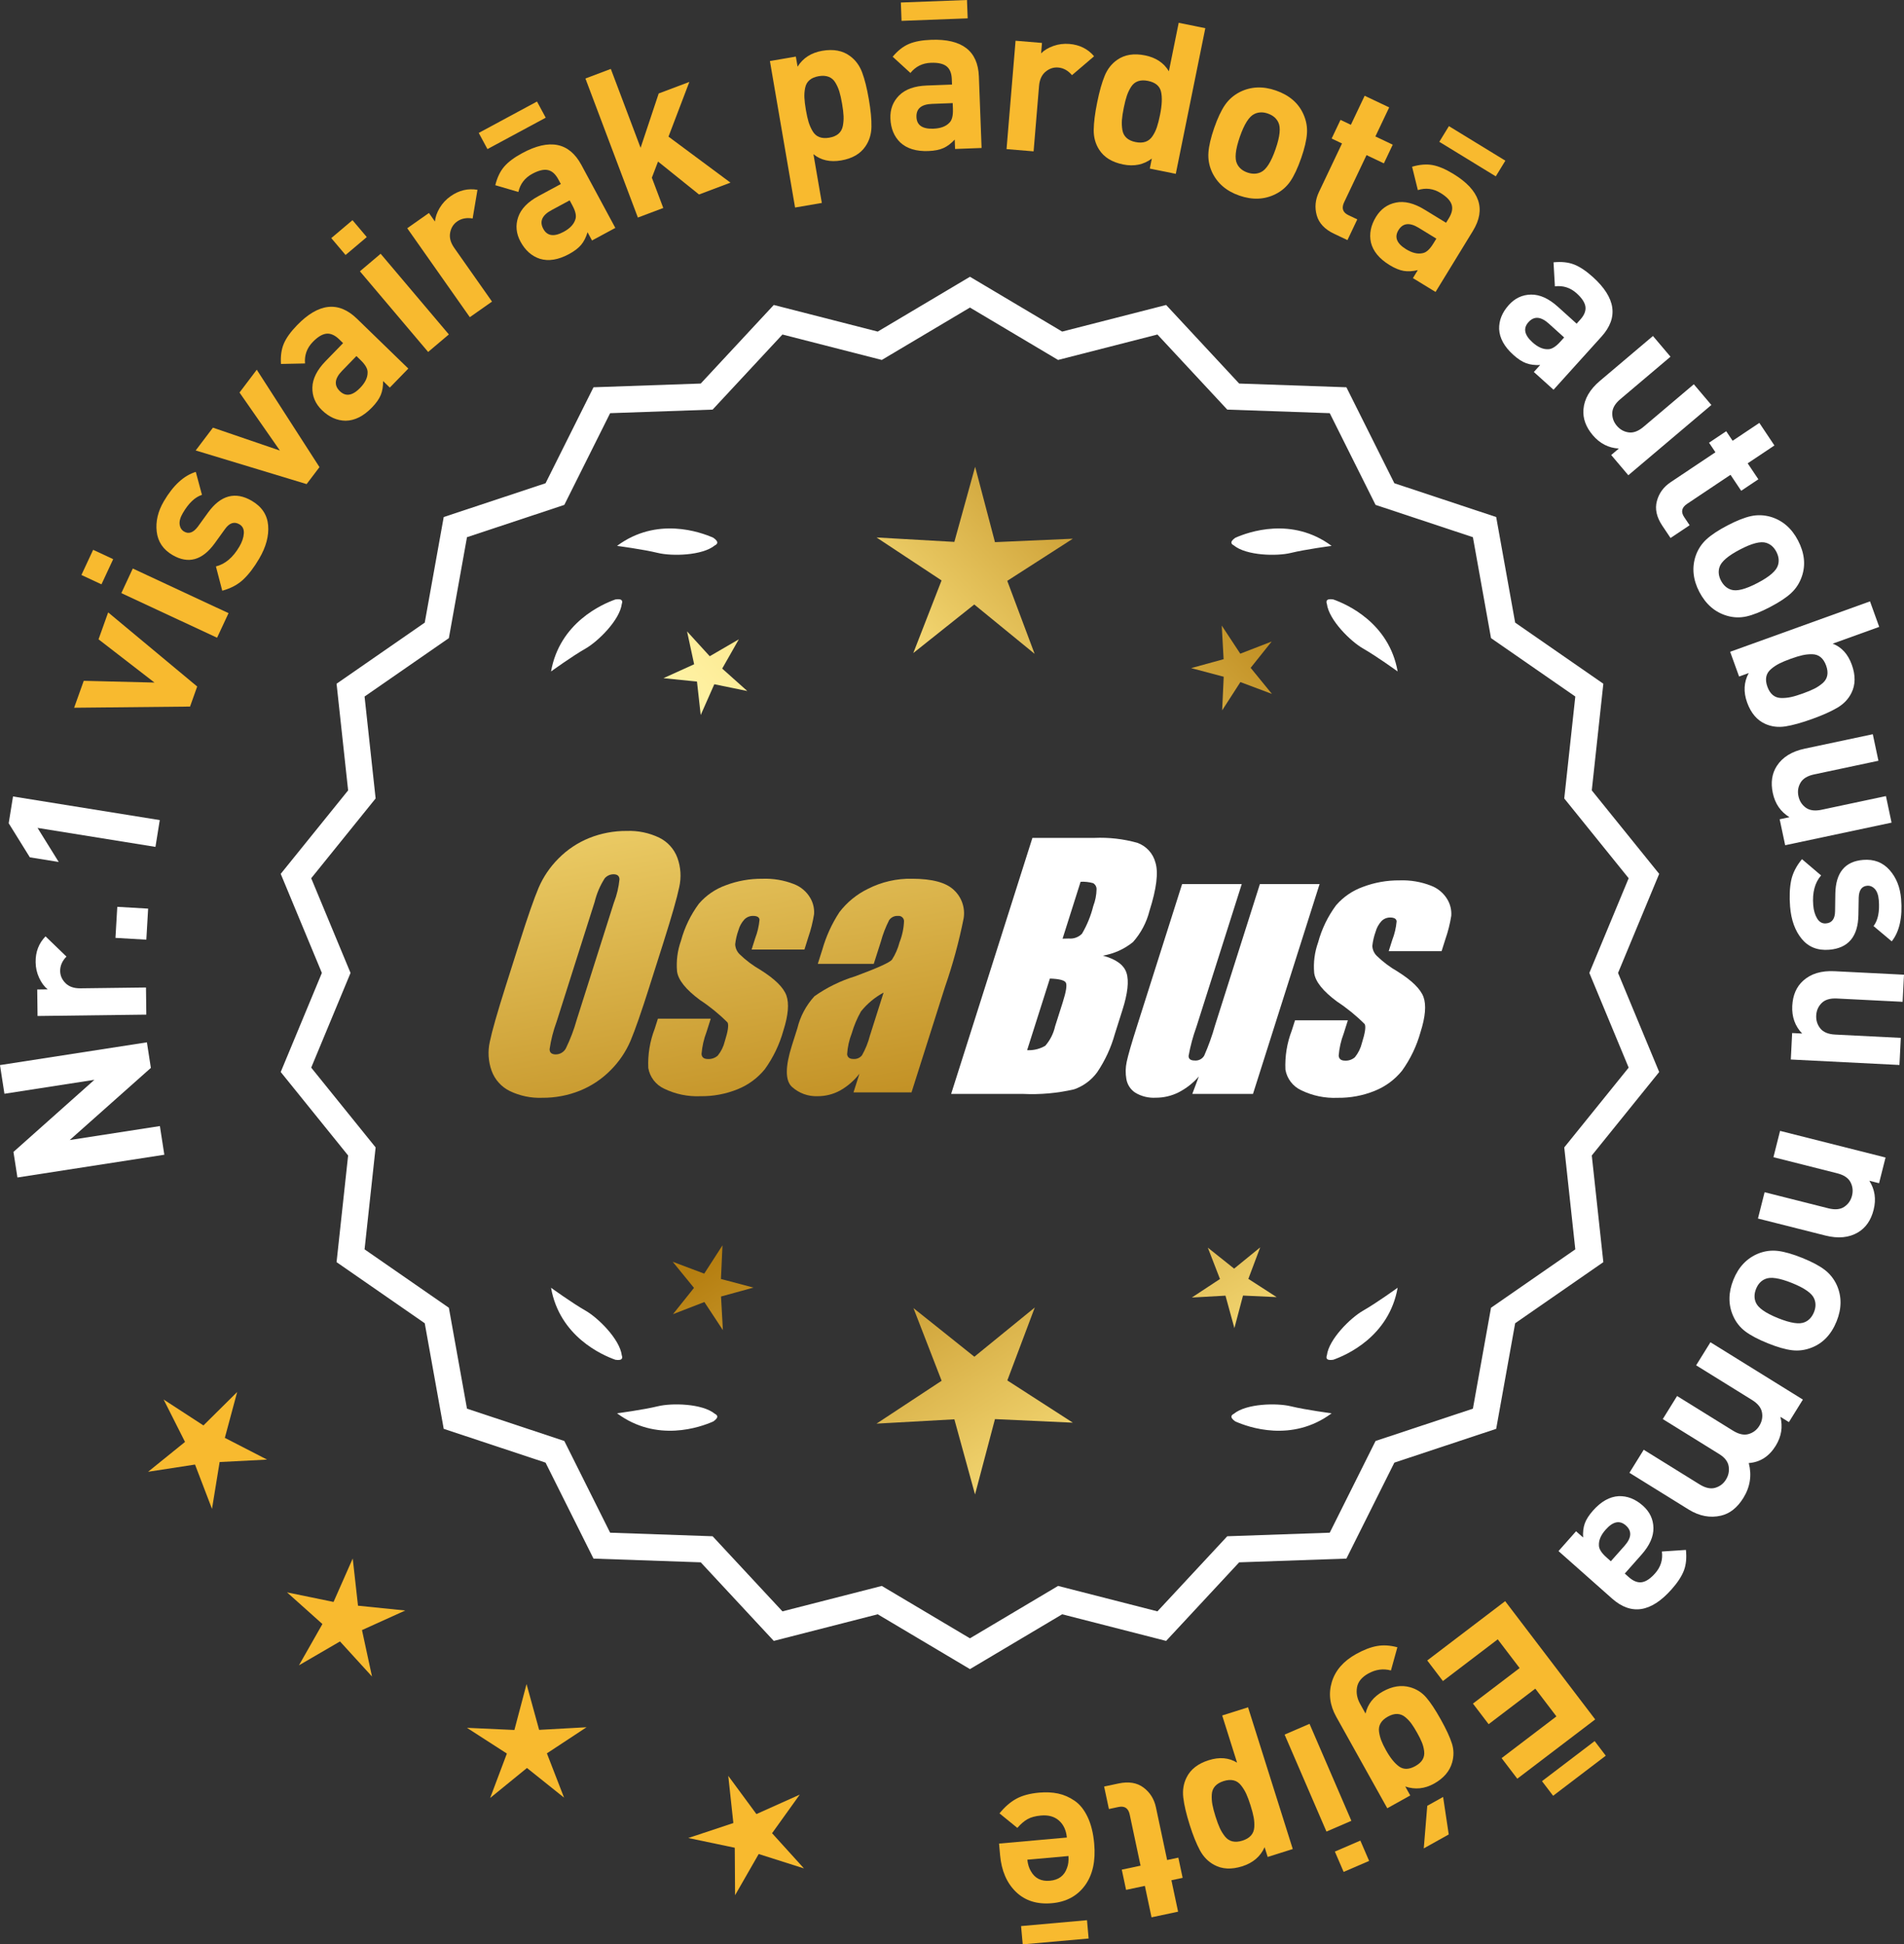 <?xml version="1.0" encoding="UTF-8"?>
<svg id="Layer_2" data-name="Layer 2" xmlns="http://www.w3.org/2000/svg" xmlns:xlink="http://www.w3.org/1999/xlink" viewBox="0 0 173.27 176.977">
  <rect x="0" y="0" width="173.27" height="176.977" fill="#333333" stroke="none"/>
  <defs>
    <style>
      .cls-1 {
        fill: url(#linear-gradient-8);
      }

      .cls-2 {
        fill: url(#linear-gradient-7);
      }

      .cls-3 {
        fill: url(#linear-gradient-5);
      }

      .cls-4 {
        fill: url(#linear-gradient-6);
      }

      .cls-5 {
        fill: url(#linear-gradient-9);
      }

      .cls-6 {
        fill: url(#linear-gradient-4);
      }

      .cls-7 {
        fill: url(#linear-gradient-3);
      }

      .cls-8 {
        fill: url(#linear-gradient-2);
      }

      .cls-9 {
        fill: url(#linear-gradient);
      }

      .cls-10 {
        fill: #f8ba2f;
      }

      .cls-11 {
        fill: #fff;
      }
    </style>
    <linearGradient id="linear-gradient" x1="114.622" y1="198.183" x2="63.197" y2="115.664" gradientUnits="userSpaceOnUse">
      <stop offset="0" stop-color="#f9df7b"/>
      <stop offset=".279" stop-color="#b57e10"/>
      <stop offset=".323" stop-color="#c89d38"/>
      <stop offset=".417" stop-color="#efda86"/>
      <stop offset=".46" stop-color="#fff3a6"/>
      <stop offset=".642" stop-color="#f9df7b"/>
      <stop offset="1" stop-color="#b57e10"/>
    </linearGradient>
    <linearGradient id="linear-gradient-2" x1="127.869" y1="189.927" x2="76.444" y2="107.408" xlink:href="#linear-gradient"/>
    <linearGradient id="linear-gradient-3" x1="149.397" y1="176.512" x2="97.971" y2="93.992" xlink:href="#linear-gradient"/>
    <linearGradient id="linear-gradient-4" x1="49.184" y1="66.133" x2="80.877" y2="237.151" gradientUnits="userSpaceOnUse">
      <stop offset="0" stop-color="#f9df7b"/>
      <stop offset=".279" stop-color="#b57e10"/>
      <stop offset=".284" stop-color="#e5c25b"/>
      <stop offset=".286" stop-color="#f9df7b"/>
      <stop offset=".46" stop-color="#fff3a6"/>
      <stop offset=".642" stop-color="#f9df7b"/>
      <stop offset="1" stop-color="#b57e10"/>
    </linearGradient>
    <linearGradient id="linear-gradient-5" x1="61.692" y1="63.815" x2="93.385" y2="234.833" xlink:href="#linear-gradient-4"/>
    <linearGradient id="linear-gradient-6" x1="74.317" y1="61.475" x2="106.01" y2="232.494" xlink:href="#linear-gradient-4"/>
    <linearGradient id="linear-gradient-7" x1="53.631" y1="115.534" x2="119.407" y2="54.541" xlink:href="#linear-gradient"/>
    <linearGradient id="linear-gradient-8" x1="31.412" y1="91.572" x2="97.188" y2="30.58" xlink:href="#linear-gradient"/>
    <linearGradient id="linear-gradient-9" x1="38.468" y1="99.181" x2="104.244" y2="38.189" xlink:href="#linear-gradient"/>
  </defs>
  <g id="Layer_1-2" data-name="Layer 1">
    <g>
      <g>
        <polygon class="cls-10" points="21.583 126.701 18.514 129.743 14.892 127.386 16.837 131.245 13.476 133.962 17.748 133.304 19.292 137.34 19.987 133.075 24.303 132.853 20.461 130.874 21.583 126.701"/>
        <polygon class="cls-10" points="32.579 146.151 32.099 141.856 30.354 145.809 26.121 144.938 29.341 147.82 27.206 151.577 30.941 149.404 33.854 152.597 32.942 148.372 36.878 146.589 32.579 146.151"/>
        <polygon class="cls-10" points="49.063 157.454 47.917 153.286 46.812 157.464 42.495 157.267 46.127 159.609 44.605 163.653 47.955 160.923 51.331 163.621 49.769 159.591 53.378 157.214 49.063 157.454"/>
        <polygon class="cls-10" points="70.261 166.86 72.779 163.348 68.836 165.117 66.274 161.638 66.738 165.934 62.637 167.296 66.866 168.182 66.894 172.503 69.044 168.754 73.162 170.063 70.261 166.86"/>
      </g>
      <g>
        <polygon class="cls-9" points="65.608 116.413 65.748 113.352 64.087 115.927 61.219 114.848 63.155 117.223 61.243 119.617 64.1 118.51 65.785 121.068 65.615 118.009 68.57 117.197 65.608 116.413"/>
        <polygon class="cls-8" points="94.169 119.008 88.67 123.49 83.127 119.062 85.691 125.677 79.767 129.58 86.85 129.186 88.731 136.026 90.545 129.168 97.632 129.493 91.67 125.648 94.169 119.008"/>
        <polygon class="cls-7" points="113.604 116.403 114.683 113.535 112.308 115.471 109.914 113.558 111.021 116.415 108.462 118.101 111.522 117.931 112.334 120.885 113.118 117.923 116.179 118.064 113.604 116.403"/>
      </g>
      <g>
        <path class="cls-11" d="M147.247,88.557l3.744-9.018-6.134-7.598,1.052-9.708-8.025-5.562-1.726-9.61-9.267-3.076-4.364-8.735-9.759-.34-6.647-7.152-9.459,2.423-8.393-4.99-8.394,4.99-9.459-2.423-6.647,7.152-9.759.34-4.363,8.735-9.268,3.076-1.726,9.61-8.025,5.562,1.052,9.708-6.134,7.598,3.745,9.018-3.745,9.018,6.134,7.598-1.052,9.708,8.025,5.562,1.726,9.61,9.268,3.076,4.363,8.735,9.759.34,6.647,7.152,9.459-2.423,8.394,4.99,8.393-4.99,9.459,2.423,6.647-7.152,9.759-.34,4.364-8.735,9.267-3.076,1.726-9.61,8.025-5.562-1.052-9.708,6.134-7.598-3.744-9.018ZM31.9,88.557l-3.579-8.619,5.862-7.262-1.006-9.278,7.671-5.316,1.649-9.186,8.857-2.94,4.17-8.349,9.327-.325,6.354-6.835,9.041,2.315,8.022-4.769,8.021,4.769,9.041-2.315,6.354,6.835,9.327.325,4.17,8.349,8.858,2.94,1.648,9.186,7.671,5.316-1.006,9.278,5.862,7.262-3.579,8.619,3.579,8.619-5.862,7.262,1.006,9.278-7.671,5.316-1.648,9.186-8.858,2.94-4.17,8.349-9.327.325-6.354,6.835-9.041-2.315-8.021,4.769-8.022-4.769-9.041,2.315-6.354-6.835-9.327-.325-4.17-8.349-8.857-2.94-1.649-9.186-7.671-5.316,1.006-9.278-5.862-7.262,3.579-8.619Z"/>
        <path class="cls-11" d="M112.419,129.38c1.179.524,5.149,1.947,8.764-.74,0,0-2.348-.308-3.726-.643-1.249-.304-4.027-.256-5.179.691-.114.057-.184.124-.207.201-.001.001-.002.002-.003.003l.002.001c-.036.131.066.291.35.488Z"/>
        <path class="cls-11" d="M120.75,123.36c-.043.12-.049.217-.013.288,0,.001-0.0.003-0.0.004l.002-.001c.063.12.248.166.589.115,1.217-.428,5.08-2.121,5.862-6.557,0,0-1.918,1.389-3.15,2.091-1.117.637-3.103,2.579-3.29,4.059Z"/>
        <path class="cls-11" d="M65.265,128.888c-.023-.077-.094-.144-.207-.201-1.152-.947-3.93-.995-5.179-.691-1.378.335-3.726.643-3.726.643,3.615,2.687,7.585,1.264,8.764.74.283-.197.386-.357.35-.488l.002-.001c-.001-.001-.002-.002-.003-.003Z"/>
        <path class="cls-11" d="M56.007,123.767c.341.052.526.005.589-.115l.002.001c0-.001-0-.003,0-.004.036-.072.031-.169-.013-.288-.188-1.48-2.173-3.422-3.29-4.059-1.232-.703-3.15-2.091-3.15-2.091.782,4.436,4.645,6.128,5.862,6.557Z"/>
        <path class="cls-11" d="M65.058,49.64c.114-.057.184-.124.207-.201.001-.001.002-.002.003-.003-.001-0-.001-0-.002-.001.036-.131-.066-.291-.35-.488-1.179-.524-5.149-1.947-8.764.74,0,0,2.348.308,3.726.643,1.249.304,4.027.256,5.179-.691Z"/>
        <path class="cls-11" d="M56.586,54.967c.043-.12.049-.217.013-.288-0-.001 0-.003,0-.004l-.002.001c-.063-.12-.248-.166-.589-.115-1.217.428-5.08,2.121-5.862,6.557,0,0,1.918-1.389,3.15-2.091,1.117-.637,3.103-2.579,3.29-4.059Z"/>
        <path class="cls-11" d="M112.07,49.439c.023.077.094.144.207.201,1.152.947,3.93.995,5.179.691,1.378-.336,3.726-.643,3.726-.643-3.615-2.687-7.585-1.264-8.764-.74-.283.197-.386.357-.35.488-.001 0-.001 0-.002.001.001.001.002.002.003.003Z"/>
        <path class="cls-11" d="M120.739,54.675l-.002-.001c0,.001 0.0.003 0.0.004-.036.072-.031.169.013.288.188,1.48,2.173,3.422,3.29,4.059,1.232.703,3.15,2.091,3.15,2.091-.782-4.436-4.645-6.128-5.862-6.557-.341-.052-.526-.005-.589.115Z"/>
      </g>
      <g id="Group_4" data-name="Group 4">
        <g id="Group_1" data-name="Group 1">
          <path id="Path_1" data-name="Path 1" class="cls-6" d="M59.11,89.77c-.743,2.341-1.321,3.999-1.734,4.975-.429.998-1.045,1.904-1.814,2.67-.793.803-1.741,1.435-2.787,1.858-1.09.438-2.256.658-3.431.648-1.017.039-2.027-.171-2.945-.611-.769-.376-1.363-1.035-1.657-1.839-.308-.854-.365-1.778-.165-2.663.198-.958.677-2.638,1.438-5.039l1.265-3.987c.743-2.341,1.321-3.999,1.734-4.975.429-.998,1.045-1.904,1.814-2.67.793-.803,1.741-1.435,2.787-1.858,1.091-.437,2.256-.656,3.431-.646,1.017-.039,2.027.171,2.945.611.768.377,1.362,1.036,1.657,1.84.308.854.365,1.778.165,2.663-.198.958-.677,2.637-1.438,5.037l-1.266,3.986ZM55.885,82.112c.255-.669.42-1.369.49-2.082-.014-.303-.197-.454-.548-.454-.305.003-.593.136-.794.366-.426.665-.737,1.397-.922,2.166l-3.456,10.883c-.3.811-.515,1.65-.64,2.506,0,.319.194.476.565.476.383-.001.734-.212.915-.548.408-.836.739-1.708.988-2.604l3.398-10.71.003.003Z"/>
          <path id="Path_2" data-name="Path 2" class="cls-3" d="M73.208,86.428h-4.81l.329-1.035c.208-.538.339-1.102.391-1.676-.018-.234-.216-.351-.592-.351-.295-.003-.578.115-.785.325-.254.277-.438.611-.538.973-.15.416-.25.849-.298,1.289.015.339.158.661.399.9.569.552,1.206,1.031,1.894,1.425,1.317.827,2.106,1.604,2.367,2.33.259.728.172,1.789-.271,3.182-.35,1.263-.919,2.454-1.683,3.518-.654.81-1.504,1.439-2.469,1.829-1.077.439-2.23.656-3.393.64-1.148.051-2.29-.186-3.322-.691-.755-.353-1.289-1.052-1.43-1.873-.055-1.217.143-2.433.582-3.57l.293-.922h4.808l-.384,1.21c-.246.642-.398,1.316-.454,2.001.022.307.216.461.574.461.33.02.655-.092.903-.311.308-.381.527-.826.64-1.302.289-.911.373-1.482.251-1.712-.764-.766-1.605-1.451-2.509-2.045-1.291-.958-1.987-1.829-2.088-2.612-.083-.943.039-1.893.359-2.784.329-1.218.883-2.363,1.634-3.376.659-.761,1.503-1.338,2.45-1.676,1.062-.401,2.19-.6,3.325-.589.978-.037,1.953.127,2.864.483.631.24,1.16.689,1.498,1.273.258.444.376.955.34,1.467-.114.719-.291,1.427-.53,2.114l-.348,1.111v-.008Z"/>
          <path id="Path_3" data-name="Path 3" class="cls-4" d="M79.518,87.728h-5.095l.406-1.28c.343-1.213.869-2.366,1.559-3.42.686-.899,1.573-1.626,2.59-2.122,1.245-.636,2.629-.953,4.027-.922,1.836,0,3.11.347,3.822,1.042.696.657,1.021,1.616.867,2.561-.422,2.122-.99,4.212-1.701,6.255l-3.043,9.588h-5.279l.542-1.701c-.481.626-1.083,1.149-1.771,1.536-.626.339-1.326.515-2.038.512-.862.033-1.703-.275-2.341-.856-.611-.57-.611-1.82,0-3.75l.498-1.571c.264-1.09.8-2.096,1.558-2.923,1.131-.798,2.383-1.411,3.707-1.814,2.019-.75,3.134-1.252,3.343-1.508.313-.488.546-1.023.691-1.584.247-.621.386-1.28.41-1.948-.017-.269-.248-.473-.517-.457-.011.001-.021.002-.032.003-.317-.024-.622.121-.805.381-.322.631-.577,1.295-.761,1.979l-.638,1.997ZM80.409,90.346c-.793.427-1.493,1.009-2.056,1.712-.356.627-.637,1.293-.838,1.986-.24.612-.383,1.257-.424,1.913.033.285.223.432.582.432.297.022.586-.104.772-.337.316-.559.557-1.156.717-1.778l1.247-3.928Z"/>
        </g>
        <g id="Group_3" data-name="Group 3">
          <path id="Path_7" data-name="Path 7" class="cls-11" d="M93.946,76.266h5.641c1.319-.059,2.639.092,3.91.446.817.29,1.437.967,1.654,1.807.278.907.098,2.367-.542,4.379-.264,1.057-.78,2.035-1.503,2.849-.794.644-1.742,1.07-2.751,1.236,1.207.319,1.928.841,2.162,1.576s.11,1.862-.373,3.376l-.684,2.162c-.345,1.246-.89,2.429-1.613,3.501-.526.72-1.258,1.262-2.1,1.554-1.523.352-3.088.492-4.649.417h-6.541l7.396-23.304h-.007ZM95.544,89.065l-2.073,6.522c.579.032,1.154-.108,1.654-.402.44-.507.747-1.115.893-1.771l.691-2.173c.318-.999.411-1.603.278-1.814-.132-.212-.611-.329-1.445-.359l.003-.004ZM98.339,80.256l-1.642,5.183c.245-.011.435-.014.57-.014.446.042.887-.119,1.2-.44.459-.785.804-1.631,1.024-2.513.188-.49.289-1.008.3-1.532.004-.229-.116-.442-.314-.556-.368-.102-.75-.144-1.131-.126l-.007-.002Z"/>
          <path id="Path_8" data-name="Path 8" class="cls-11" d="M120.086,80.47l-6.061,19.1h-5.523l.596-1.588c-.519.596-1.147,1.088-1.851,1.449-.638.318-1.342.484-2.056.483-.66.041-1.318-.12-1.885-.461-.422-.281-.712-.723-.801-1.222-.094-.527-.084-1.068.03-1.591.114-.552.428-1.65.951-3.288l4.09-12.884h5.428l-4.126,12.997c-.313.861-.551,1.747-.713,2.648,0,.278.183.417.56.417.344.031.676-.137.856-.432.396-.901.729-1.829.995-2.776l4.079-12.854h5.428l.003.003Z"/>
          <path id="Path_9" data-name="Path 9" class="cls-11" d="M131.187,86.575h-4.81l.329-1.035c.208-.538.339-1.102.391-1.676-.018-.234-.216-.351-.592-.351-.295-.003-.578.115-.784.325-.254.277-.438.611-.538.973-.15.416-.249.848-.297,1.287.015.339.158.661.399.9.569.553,1.205,1.032,1.893,1.426,1.317.827,2.106,1.604,2.367,2.33.259.728.172,1.789-.271,3.182-.35,1.263-.919,2.454-1.683,3.518-.654.81-1.504,1.439-2.469,1.829-1.077.439-2.23.656-3.393.64-1.148.051-2.29-.186-3.322-.691-.755-.353-1.289-1.052-1.43-1.873-.055-1.217.143-2.433.582-3.57l.293-.922h4.81l-.384,1.211c-.246.642-.398,1.316-.454,2.001.022.307.216.461.574.461.33.02.655-.092.903-.311.308-.381.527-.826.64-1.302.289-.911.373-1.482.251-1.712-.764-.766-1.605-1.451-2.509-2.045-1.291-.958-1.987-1.829-2.088-2.612-.083-.943.039-1.893.359-2.784.329-1.218.883-2.363,1.634-3.376.659-.761,1.503-1.338,2.45-1.676,1.062-.401,2.19-.6,3.325-.589.978-.037,1.953.127,2.864.483.632.239,1.163.689,1.503,1.273.258.444.376.955.34,1.467-.114.719-.291,1.427-.53,2.114l-.351,1.108-.004-.005Z"/>
        </g>
      </g>
      <g>
        <path class="cls-11" d="M13.369,94.872l.36,2.328-7.384,6.566,8.205-1.271.404,2.609-13.368,2.072-.361-2.328,7.365-6.563-8.187,1.269-.404-2.609,13.369-2.072Z"/>
        <path class="cls-11" d="M4.144,85.229l1.903,1.838c-.387.397-.578.837-.573,1.318.007.418.17.786.49,1.105.32.318.772.475,1.354.467l5.967-.075.03,2.47-9.898.125-.03-2.412.949-.013c-.307-.249-.564-.598-.772-1.045-.209-.446-.316-.924-.322-1.43-.012-.938.289-1.721.902-2.349Z"/>
        <path class="cls-11" d="M13.481,82.704l-.165,2.826-2.809-.164.166-2.826,2.808.164Z"/>
        <path class="cls-11" d="M14.539,74.646l-.392,2.438-10.73-1.728,1.926,3.101-2.627-.423-1.925-3.101.393-2.438,13.355,2.15Z"/>
        <path class="cls-10" d="M9.843,55.741l8.102,6.746-.65,1.825-10.549.107.875-2.451,6.438.16-5.092-3.937.876-2.451Z"/>
        <path class="cls-10" d="M10.301,50.896l-1.067,2.29-1.825-.851,1.067-2.29,1.825.851ZM20.798,55.809l-1.043,2.238-8.714-4.061,1.043-2.239,8.714,4.062Z"/>
        <path class="cls-10" d="M22.923,45.591c.907.531,1.399,1.275,1.479,2.231.078.956-.193,1.965-.814,3.024-.461.787-.94,1.417-1.437,1.889-.496.473-1.138.816-1.925,1.031l-.577-2.21c.843-.211,1.556-.813,2.137-1.809.244-.415.379-.813.404-1.195s-.109-.658-.405-.831c-.47-.275-.908-.129-1.314.44l-.938,1.3c-1.124,1.544-2.402,1.896-3.834,1.058-.853-.499-1.332-1.21-1.438-2.131-.107-.921.109-1.841.646-2.759.853-1.453,1.823-2.346,2.911-2.677l.561,2.09c-.632.202-1.21.751-1.735,1.647-.238.404-.336.754-.295,1.049.039.296.175.51.403.645.427.25.846.099,1.258-.453l.917-1.268c1.156-1.598,2.489-1.955,3.997-1.072Z"/>
        <path class="cls-10" d="M23.367,33.652l5.706,8.866-1.17,1.545-10.095-3.062,1.57-2.075,6.094,2.084-3.676-5.281,1.57-2.076Z"/>
        <path class="cls-10" d="M37.157,33.548l-1.681,1.73-.614-.595c.007.483-.063.905-.21,1.266s-.415.741-.803,1.141c-.767.791-1.562,1.192-2.388,1.204-.788-.006-1.51-.326-2.164-.962-.6-.582-.89-1.27-.87-2.062s.417-1.59,1.194-2.39l1.602-1.649-.354-.345c-.391-.379-.776-.55-1.156-.514-.381.037-.796.288-1.246.751-.538.555-.774,1.208-.709,1.959l-2.189.046c-.047-.716.041-1.333.261-1.852.221-.518.622-1.077,1.205-1.677,1.958-2.018,3.773-2.215,5.446-.592l4.677,4.54ZM32.818,32.778l-.382-.37-1.311,1.35c-.68.7-.745,1.314-.2,1.844.536.521,1.151.422,1.849-.296.45-.464.677-.924.679-1.381.021-.332-.188-.714-.635-1.146Z"/>
        <path class="cls-10" d="M33.378,21.578l-1.93,1.632-1.3-1.538,1.93-1.632,1.3,1.538ZM40.847,30.44l-1.885,1.595-6.209-7.341,1.887-1.596,6.207,7.342Z"/>
        <path class="cls-10" d="M43.451,17.279l-.44,2.609c-.548-.095-1.019-.004-1.412.272-.342.241-.554.584-.636,1.028-.082.445.044.906.38,1.382l3.432,4.881-2.02,1.42-5.695-8.097,1.974-1.388.548.777c.031-.395.173-.804.424-1.229.252-.424.584-.782.999-1.074.767-.539,1.582-.733,2.447-.583Z"/>
        <path class="cls-10" d="M49.662,10.713l-5.302,2.858-.793-1.472,5.302-2.858.793,1.472ZM55.998,20.744l-2.123,1.146-.406-.753c-.138.464-.332.845-.581,1.145s-.618.581-1.109.847c-.97.522-1.849.666-2.639.43-.75-.243-1.341-.767-1.774-1.569-.396-.735-.466-1.479-.209-2.229.257-.75.876-1.39,1.858-1.919l2.023-1.091-.234-.435c-.258-.479-.575-.759-.948-.838s-.845.034-1.414.341c-.68.367-1.101.918-1.267,1.654l-2.101-.615c.171-.697.439-1.259.807-1.688.365-.427.917-.84,1.653-1.236,2.475-1.335,4.266-.976,5.372,1.075l3.092,5.736ZM52.093,18.706l-.252-.469-1.656.893c-.858.463-1.107,1.029-.746,1.697.355.658.972.75,1.853.275.569-.307.923-.678,1.062-1.113.12-.31.034-.737-.261-1.283Z"/>
        <path class="cls-10" d="M66.475,16.624l-2.861,1.079-3.731-2.999-.562,1.471,1.04,2.756-2.312.871-4.773-12.657,2.311-.872,2.709,7.182,1.648-4.946,2.79-1.053-1.898,4.981,5.641,4.188Z"/>
        <path class="cls-10" d="M79.065,9.024c.174,1.011.255,1.852.24,2.522-.013.671-.194,1.261-.544,1.771-.461.684-1.197,1.111-2.209,1.285-1.011.174-1.854-.016-2.526-.568l.763,4.438-2.435.418-2.289-13.333,2.36-.405.157.918c.493-.792,1.247-1.274,2.257-1.448,1.012-.173,1.849-.015,2.511.476.499.364.867.859,1.104,1.487.235.628.44,1.441.61,2.44ZM76.767,10.565c-.013-.299-.057-.674-.135-1.124-.078-.449-.159-.817-.247-1.104s-.209-.559-.362-.814c-.152-.257-.357-.434-.611-.531-.255-.098-.557-.117-.906-.057-.35.06-.628.178-.836.355-.207.177-.34.412-.398.705-.06.293-.083.589-.069.889.013.3.058.674.135,1.123.077.45.16.818.247,1.105.089.287.209.562.364.824.153.263.358.442.612.541.255.098.557.116.906.056.35-.06.628-.178.835-.355.208-.177.341-.415.399-.714.057-.299.08-.599.066-.898Z"/>
        <path class="cls-10" d="M89.325,13.469l-2.411.091-.032-.854c-.329.354-.671.612-1.026.771-.355.16-.811.25-1.369.271-1.101.041-1.953-.218-2.558-.778-.566-.549-.865-1.279-.9-2.19-.031-.836.234-1.533.796-2.094.562-.56,1.399-.86,2.514-.902l2.297-.087-.019-.494c-.02-.544-.182-.934-.48-1.17-.302-.235-.774-.341-1.42-.317-.772.029-1.394.338-1.865.926l-1.616-1.479c.46-.55.95-.936,1.469-1.158.518-.223,1.194-.35,2.028-.381,2.811-.106,4.26,1.005,4.348,3.334l.246,6.513ZM88.061,1.671l-6.018.228-.062-1.671,6.018-.228.062,1.671ZM86.719,9.917l-.02-.532-1.879.071c-.976.037-1.448.435-1.42,1.194.028.747.542,1.102,1.542,1.063.646-.024,1.128-.201,1.444-.53.245-.225.355-.646.332-1.267Z"/>
        <path class="cls-10" d="M99.567,5.121l-2.012,1.72c-.359-.423-.778-.655-1.258-.695-.416-.035-.799.093-1.147.381-.348.289-.546.724-.594,1.305l-.495,5.945-2.462-.205.821-9.864,2.404.2-.078.946c.277-.282.648-.505,1.113-.67s.95-.227,1.455-.185c.933.078,1.685.452,2.252,1.122Z"/>
        <path class="cls-10" d="M107,15.824l-2.365-.479.185-.912c-.746.56-1.616.738-2.61.537-1.017-.206-1.746-.657-2.187-1.354-.334-.52-.498-1.115-.491-1.786s.111-1.509.316-2.514c.2-.994.429-1.801.684-2.421s.637-1.104,1.147-1.454c.677-.471,1.519-.604,2.524-.399.992.201,1.715.684,2.168,1.447l.894-4.413,2.422.49-2.687,13.259ZM105.563,10.474c.184-.906.215-1.617.093-2.133-.121-.517-.517-.842-1.188-.978-.349-.071-.65-.061-.907.029-.258.09-.467.261-.628.513-.16.251-.288.52-.385.804s-.19.649-.281,1.097c-.091.446-.146.82-.169,1.119-.021.299-.008.6.041.9.049.3.175.542.377.726.202.183.476.31.824.38.347.07.649.061.907-.029.257-.09.469-.26.636-.511.168-.25.301-.524.399-.82.1-.297.192-.662.28-1.097Z"/>
        <path class="cls-10" d="M118.412,14.388c-.311.897-.639,1.598-.981,2.103-.344.504-.791.896-1.344,1.173-1.008.508-2.109.554-3.306.138-1.186-.412-2.015-1.13-2.49-2.153-.258-.572-.364-1.162-.32-1.771s.22-1.355.527-2.241c.309-.885.633-1.577.973-2.075.342-.498.79-.892,1.347-1.181,1.008-.508,2.104-.557,3.289-.145,1.22.424,2.057,1.144,2.508,2.159.257.572.365,1.159.322,1.762-.042.603-.217,1.347-.524,2.231ZM116.079,13.577c.404-1.161.486-1.977.249-2.449-.181-.371-.497-.635-.952-.793-.443-.154-.849-.141-1.22.038-.48.223-.921.914-1.325,2.074-.407,1.173-.492,1.995-.254,2.467.181.371.49.633.934.787.455.157.867.147,1.238-.032.479-.223.924-.92,1.33-2.092Z"/>
        <path class="cls-10" d="M122.621,21.854l-1.219-.578c-.847-.402-1.371-.959-1.573-1.672-.2-.713-.136-1.418.195-2.116l2.103-4.429-.943-.448.806-1.699.944.448,1.254-2.643,2.232,1.059-1.255,2.644,1.579.75-.807,1.699-1.579-.75-2.038,4.291c-.254.538-.125.929.39,1.174l.808.383-.896,1.888Z"/>
        <path class="cls-10" d="M130.639,26.574l-2.059-1.26.445-.729c-.47.113-.896.138-1.281.073-.383-.064-.812-.241-1.289-.532-.939-.575-1.506-1.264-1.698-2.065-.167-.771-.013-1.544.463-2.322.437-.713,1.044-1.146,1.822-1.302s1.642.059,2.593.641l1.961,1.199.258-.421c.284-.464.367-.878.247-1.241-.12-.362-.455-.713-1.006-1.05-.659-.403-1.348-.491-2.066-.263l-.525-2.126c.688-.202,1.31-.253,1.863-.151s1.188.371,1.9.808c2.399,1.468,2.99,3.195,1.773,5.184l-3.401,5.559ZM130.435,22.173l.278-.453-1.604-.982c-.832-.51-1.447-.439-1.844.209-.391.637-.158,1.217.696,1.739.55.337,1.048.457,1.495.358.328-.051.654-.342.978-.871ZM136.12,16.052l-5.138-3.145.874-1.426,5.137,3.144-.873,1.427Z"/>
        <path class="cls-11" d="M141.377,35.474l-1.792-1.616.574-.635c-.484.024-.908-.03-1.273-.163-.366-.135-.756-.388-1.17-.762-.818-.738-1.248-1.519-1.289-2.342-.022-.788.271-1.521.883-2.197.56-.621,1.236-.936,2.029-.945.793-.009,1.604.359,2.432,1.106l1.707,1.541.33-.367c.365-.404.522-.796.472-1.174-.051-.379-.316-.784-.795-1.218-.574-.518-1.234-.73-1.984-.639l-.125-2.186c.714-.072,1.334-.008,1.859.193.525.202,1.099.583,1.721,1.144,2.087,1.884,2.35,3.691.788,5.421l-4.366,4.838ZM141.987,31.11l.356-.395-1.396-1.26c-.724-.654-1.341-.698-1.85-.135-.501.556-.38,1.168.363,1.838.479.433.948.643,1.404.628.332.01.706-.216,1.122-.677Z"/>
        <path class="cls-11" d="M148.184,43.258l-1.56-1.842.697-.589c-.939-.051-1.732-.459-2.379-1.223-.63-.745-.911-1.527-.842-2.349.078-.946.577-1.808,1.495-2.585l4.829-4.088,1.596,1.886-4.568,3.866c-.474.401-.717.819-.73,1.254s.121.821.408,1.159c.294.349.657.552,1.088.61.433.058.885-.113,1.357-.514l4.568-3.867,1.597,1.886-7.557,6.395Z"/>
        <path class="cls-11" d="M152.025,48.969l-.751-1.121c-.521-.779-.685-1.526-.492-2.241.191-.716.609-1.288,1.252-1.718l4.075-2.724-.581-.869,1.563-1.045.582.868,2.433-1.626,1.371,2.054-2.432,1.626.972,1.453-1.563,1.045-.973-1.453-3.948,2.641c-.495.331-.585.733-.268,1.207l.497.742-1.737,1.161Z"/>
        <path class="cls-11" d="M161.085,55.252c-.842.439-1.562.726-2.155.857-.597.133-1.19.11-1.782-.066-1.082-.321-1.916-1.044-2.503-2.166-.578-1.112-.691-2.204-.337-3.274.205-.594.533-1.096.981-1.509.449-.413,1.088-.836,1.92-1.27.831-.434,1.541-.716,2.131-.845s1.187-.108,1.791.062c1.081.321,1.912,1.038,2.493,2.149.597,1.146.712,2.243.346,3.292-.205.592-.53,1.094-.973,1.504-.444.41-1.081.832-1.912,1.265ZM159.942,53.062c1.089-.568,1.709-1.106,1.858-1.612.124-.394.075-.804-.148-1.23-.217-.415-.521-.685-.914-.809-.503-.166-1.298.034-2.387.603-1.101.574-1.727,1.115-1.876,1.622-.123.393-.076.797.141,1.213.223.426.529.701.924.825.501.167,1.302-.037,2.402-.611Z"/>
        <path class="cls-11" d="M164.926,65.437c-.966.348-1.779.574-2.441.679-.663.104-1.276.028-1.839-.226-.753-.335-1.304-.984-1.653-1.949-.348-.965-.299-1.858.146-2.679l-.876.316-.813-2.252,12.727-4.59.838,2.323-4.235,1.528c.812.312,1.393.951,1.741,1.916.348.966.338,1.817-.028,2.556-.271.555-.694,1.004-1.271,1.348-.576.342-1.342.686-2.294,1.029ZM163.005,63.442c.293-.064.654-.175,1.082-.33.43-.154.777-.3,1.044-.437.268-.137.514-.304.74-.499.225-.195.363-.428.415-.695s.018-.568-.103-.902c-.121-.334-.286-.587-.496-.76-.211-.174-.466-.264-.764-.271-.301-.006-.595.023-.889.089-.293.064-.653.175-1.083.329-.429.155-.776.301-1.044.438-.267.137-.517.304-.746.502-.232.198-.375.431-.426.698-.052.268-.017.568.103.902.121.333.286.587.496.76.212.174.469.263.773.267.305.005.603-.025.896-.091Z"/>
        <path class="cls-11" d="M162.456,76.93l-.501-2.36.892-.189c-.804-.489-1.309-1.224-1.517-2.202-.202-.955-.079-1.777.37-2.468.517-.797,1.363-1.319,2.541-1.569l6.189-1.313.513,2.416-5.854,1.242c-.608.129-1.021.382-1.239.759-.218.376-.28.781-.188,1.215.096.446.318.797.67,1.052.353.256.833.319,1.439.19l5.855-1.243.512,2.416-9.683,2.056Z"/>
        <path class="cls-11" d="M166.459,86.446c-1.048.084-1.877-.243-2.49-.981-.611-.739-.968-1.721-1.066-2.945-.072-.909-.04-1.7.096-2.371.138-.672.466-1.321.987-1.947l1.739,1.48c-.569.655-.809,1.558-.715,2.707.037.479.156.883.354,1.21s.467.478.808.45c.543-.044.818-.416.825-1.115l.023-1.603c.038-1.909.883-2.931,2.537-3.063.984-.079,1.785.229,2.4.922.614.694.964,1.571,1.049,2.632.136,1.68-.148,2.967-.852,3.861l-1.656-1.391c.403-.528.562-1.311.479-2.346-.038-.467-.158-.811-.359-1.028-.202-.22-.436-.318-.701-.297-.492.04-.749.403-.769,1.091l-.027,1.565c-.032,1.973-.92,3.028-2.662,3.169Z"/>
        <path class="cls-11" d="M162.969,96.437l.122-2.41.91.046c-.65-.68-.949-1.519-.9-2.519.05-.974.379-1.737.991-2.289.704-.638,1.657-.926,2.858-.865l6.319.318-.125,2.467-5.977-.301c-.62-.031-1.083.107-1.392.415-.307.308-.471.683-.493,1.126-.023.455.103.852.377,1.189.274.337.723.521,1.342.553l5.979.301-.124,2.467-9.888-.498Z"/>
        <path class="cls-11" d="M159.979,110.911l.605-2.395,5.802,1.465c.603.152,1.085.107,1.446-.135.36-.241.597-.578.705-1.008.111-.441.065-.855-.138-1.239-.203-.385-.606-.653-1.208-.805l-5.803-1.466.604-2.395,9.598,2.424-.59,2.339-.885-.223c.505.794.635,1.676.389,2.646-.237.945-.711,1.63-1.418,2.053-.815.486-1.807.582-2.974.287l-6.135-1.549Z"/>
        <path class="cls-11" d="M160.882,122.268c-.881-.355-1.564-.717-2.053-1.083-.485-.367-.854-.834-1.104-1.398-.459-1.032-.451-2.135.022-3.31.469-1.163,1.226-1.957,2.271-2.383.584-.229,1.179-.307,1.784-.233s1.343.285,2.212.636,1.545.708,2.025,1.073c.481.364.854.832,1.116,1.401.457,1.031.452,2.129-.017,3.292-.482,1.198-1.243,1.998-2.278,2.4-.585.229-1.176.308-1.776.236-.599-.071-1.334-.281-2.203-.632ZM161.806,119.977c1.14.46,1.951.582,2.434.366.379-.161.658-.465.839-.911.175-.435.182-.842.021-1.221-.198-.489-.868-.964-2.007-1.424-1.152-.464-1.969-.589-2.451-.373-.38.161-.657.459-.832.894-.18.446-.188.859-.027,1.238.198.49.873.967,2.024,1.431Z"/>
        <path class="cls-11" d="M148.282,134.056l1.302-2.099,5.086,3.155c.528.326,1,.43,1.419.309.417-.121.743-.369.977-.746.234-.377.317-.78.248-1.21-.068-.431-.355-.803-.861-1.116l-5.135-3.185,1.302-2.099,5.086,3.154c.527.327,1.001.43,1.418.31.418-.121.744-.37.978-.747.24-.387.321-.795.244-1.223-.076-.429-.379-.807-.906-1.134l-5.087-3.154,1.303-2.099,8.412,5.218-1.272,2.051-.774-.481c.234.92.09,1.801-.431,2.641-.601.969-1.417,1.49-2.447,1.566.289,1.119.124,2.18-.496,3.18-.549.883-1.224,1.418-2.025,1.606-.994.233-1.981.046-2.962-.562l-5.376-3.336Z"/>
        <path class="cls-11" d="M141.827,141.182l1.6-1.806.641.566c-.029-.482.021-.907.15-1.273.131-.367.382-.759.751-1.176.731-.825,1.508-1.262,2.33-1.312.788-.029,1.523.259,2.205.863.626.555.947,1.228.963,2.021.017.793-.345,1.606-1.084,2.44l-1.524,1.721.369.328c.407.36.801.515,1.179.46.378-.054.781-.322,1.211-.806.512-.579.718-1.241.62-1.989l2.185-.146c.078.713.019,1.334-.178,1.861-.197.528-.572,1.104-1.128,1.73-1.864,2.104-3.669,2.383-5.413.838l-4.876-4.323ZM146.195,141.753l.396.353,1.249-1.407c.646-.73.686-1.347.117-1.852-.56-.495-1.172-.369-1.835.38-.429.483-.634.954-.615,1.41-.007.333.222.704.688,1.116Z"/>
        <path class="cls-10" d="M129.885,151.135l7.089-5.397,8.194,10.764-7.09,5.397-1.427-1.874,4.988-3.799-1.922-2.524-4.247,3.234-1.428-1.875,4.248-3.233-1.991-2.615-4.989,3.798-1.426-1.875ZM145.118,158.474l1.012,1.33-4.791,3.648-1.013-1.33,4.792-3.648Z"/>
        <path class="cls-10" d="M121.601,156.259c-.586-1.051-.72-2.104-.402-3.158s1.053-1.903,2.203-2.545c.686-.383,1.318-.627,1.897-.732s1.202-.068,1.867.111l-.585,2.11c-.699-.189-1.388-.096-2.062.28-.597.333-.939.753-1.026,1.259-.089.506.006,1.008.283,1.505l.492.88c.198-.865.725-1.536,1.575-2.011.863-.481,1.69-.609,2.483-.385.586.166,1.075.478,1.467.934.393.455.836,1.126,1.329,2.011.494.885.829,1.611,1.008,2.179.18.567.186,1.145.019,1.73-.224.792-.774,1.433-1.647,1.92-.854.476-1.725.562-2.617.263l.453.813-2.091,1.166-4.646-8.33ZM126.128,159.304c.389.697.787,1.192,1.197,1.485s.903.279,1.479-.041c.31-.173.529-.372.657-.596.13-.224.176-.479.141-.763-.036-.285-.104-.552-.207-.799-.101-.248-.244-.538-.431-.87-.186-.331-.355-.606-.513-.823-.156-.217-.345-.416-.562-.6-.219-.183-.462-.279-.729-.29s-.555.07-.865.243c-.31.173-.53.375-.661.608-.131.232-.176.489-.136.771.041.282.11.548.207.799.096.251.236.542.423.874ZM129.567,168.241l.319-3.877,1.442-.805.512,3.413-2.273,1.269Z"/>
        <path class="cls-10" d="M116.903,157.883l2.268-.979,3.809,8.827-2.268.979-3.809-8.827ZM121.477,168.532l2.32-1.001.798,1.85-2.32,1.001-.798-1.85Z"/>
        <path class="cls-10" d="M108.26,166.081c-.308-.978-.501-1.801-.577-2.467-.078-.666.021-1.275.299-1.828.364-.739,1.035-1.263,2.015-1.571.978-.309,1.838-.235,2.58.222l-1.354-4.294,2.354-.743,4.069,12.9-2.282.721-.28-.888c-.382.851-1.063,1.431-2.041,1.739-.979.309-1.83.266-2.552-.131-.544-.294-.976-.735-1.295-1.325-.318-.59-.632-1.368-.937-2.335ZM110.33,164.243c.054.295.148.66.286,1.096.137.435.269.788.394,1.061.127.272.283.525.469.759.187.233.412.381.679.443.266.062.566.04.905-.066.338-.106.597-.262.779-.465.183-.204.281-.454.301-.753.019-.298.002-.595-.052-.89-.054-.296-.148-.66-.286-1.095-.137-.436-.269-.789-.394-1.062-.127-.272-.283-.528-.473-.768-.188-.239-.414-.391-.681-.453-.265-.062-.566-.04-.905.066-.337.106-.598.262-.779.466-.182.203-.281.457-.297.761-.018.305.001.604.054.899Z"/>
        <path class="cls-10" d="M100.479,162.611l1.32-.28c.917-.194,1.672-.07,2.265.374.592.444.969,1.044,1.13,1.8l1.018,4.795,1.021-.217.391,1.84-1.022.217.608,2.862-2.417.513-.606-2.862-1.711.363-.39-1.84,1.709-.362-.986-4.646c-.123-.583-.463-.814-1.021-.696l-.874.186-.435-2.045Z"/>
        <path class="cls-10" d="M90.916,167.803l6.17-.55c-.06-.656-.296-1.17-.71-1.539-.415-.37-.962-.525-1.644-.464-.504.045-.912.154-1.221.328s-.618.439-.93.798l-1.625-1.323c.481-.591.991-1.033,1.531-1.329.539-.296,1.232-.482,2.077-.558.632-.056,1.209-.028,1.733.084.525.112,1.024.331,1.499.658.476.326.868.819,1.181,1.478.314.659.514,1.468.598,2.427.142,1.577-.14,2.845-.843,3.805-.702.959-1.704,1.497-3.003,1.612-1.35.121-2.443-.224-3.278-1.033-.834-.81-1.316-1.927-1.442-3.353l-.094-1.041ZM92.92,175.312l6-.535.148,1.666-5.998.534-.15-1.665ZM93.489,169.271c.05.427.158.773.321,1.039.364.654.942.946,1.737.875.795-.07,1.313-.46,1.555-1.169.115-.29.159-.649.133-1.08l-3.746.335Z"/>
      </g>
      <g>
        <polygon class="cls-2" points="113.813 60.786 115.726 58.392 112.869 59.499 111.183 56.94 111.353 60 108.399 60.812 111.361 61.596 111.22 64.657 112.881 62.082 115.749 63.161 113.813 60.786"/>
        <polygon class="cls-1" points="67.237 58.19 64.588 59.731 62.523 57.467 63.169 60.462 60.378 61.727 63.427 62.038 63.767 65.083 65.004 62.28 68.006 62.897 65.722 60.854 67.237 58.19"/>
        <polygon class="cls-5" points="90.545 49.347 88.74 42.486 86.849 49.324 79.767 48.92 85.685 52.831 83.112 59.442 88.661 55.022 94.153 59.512 91.664 52.869 97.632 49.033 90.545 49.347"/>
      </g>
    </g>
  </g>
</svg>